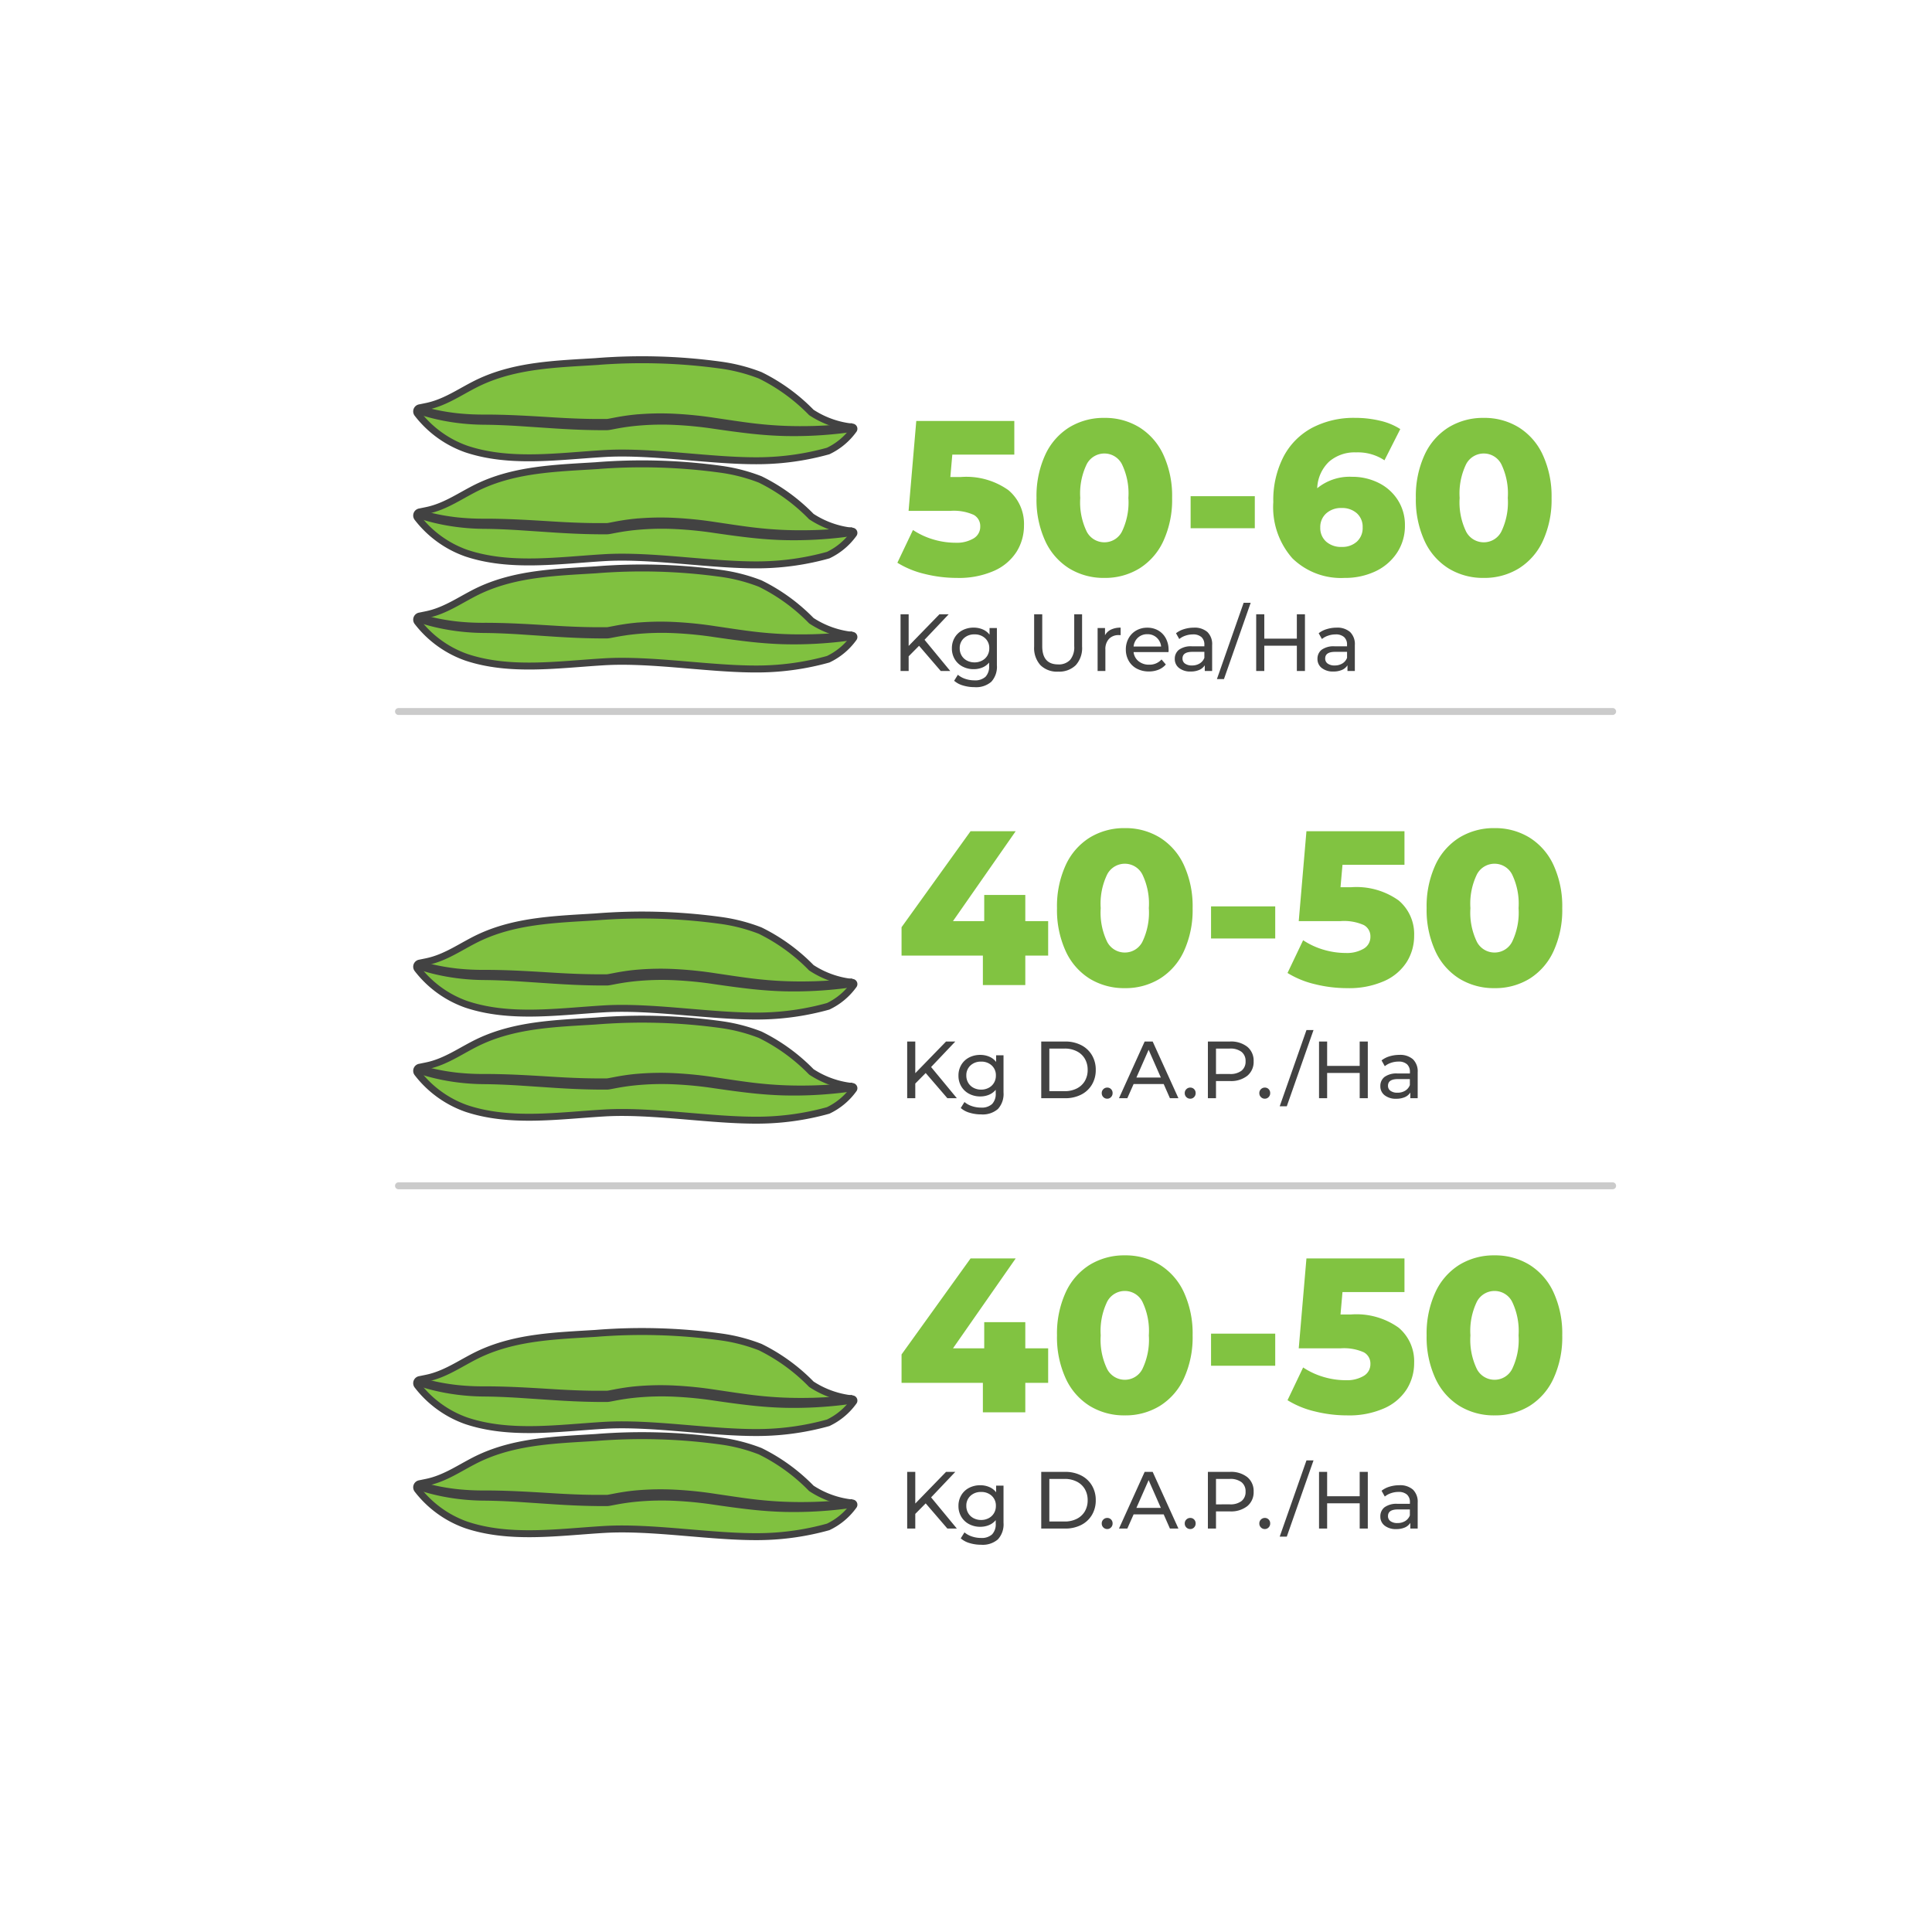 <svg xmlns="http://www.w3.org/2000/svg" xmlns:xlink="http://www.w3.org/1999/xlink" width="167" height="167" viewBox="0 0 167 167">
  <defs>
    <filter id="Path_11019" x="0" y="0" width="167" height="167" filterUnits="userSpaceOnUse">
      <feOffset dy="3" input="SourceAlpha"/>
      <feGaussianBlur stdDeviation="3" result="blur"/>
      <feFlood flood-opacity="0.161"/>
      <feComposite operator="in" in2="blur"/>
      <feComposite in="SourceGraphic"/>
    </filter>
  </defs>
  <g id="Group_2901" data-name="Group 2901" transform="translate(-1142 -4759)">
    <g transform="matrix(1, 0, 0, 1, 1142, 4759)" filter="url(#Path_11019)">
      <path id="Path_11019-2" data-name="Path 11019" d="M74.5,0A74.5,74.5,0,1,1,0,74.5,74.5,74.5,0,0,1,74.5,0Z" transform="translate(9 6)" fill="#fff"/>
    </g>
    <path id="Path_11020" data-name="Path 11020" d="M-17.973-2.177l-.9.91V0h-.7V-4.9h.7v2.737l2.66-2.737h.8L-17.5-2.695-15.278,0H-16.1Zm6.727-1.533V-.5A1.916,1.916,0,0,1-11.729.934a2,2,0,0,1-1.442.465,3.449,3.449,0,0,1-1-.143,1.982,1.982,0,0,1-.77-.41l.322-.518a1.9,1.9,0,0,0,.641.354,2.433,2.433,0,0,0,.787.129A1.321,1.321,0,0,0-12.229.5a1.267,1.267,0,0,0,.311-.938V-.728A1.487,1.487,0,0,1-12.5-.3a1.947,1.947,0,0,1-.753.144,2.028,2.028,0,0,1-.962-.228,1.692,1.692,0,0,1-.676-.637,1.785,1.785,0,0,1-.245-.934,1.785,1.785,0,0,1,.245-.934,1.668,1.668,0,0,1,.676-.634,2.054,2.054,0,0,1,.962-.224,1.966,1.966,0,0,1,.781.154,1.449,1.449,0,0,1,.591.455V-3.71ZM-13.178-.742A1.376,1.376,0,0,0-12.523-.9a1.139,1.139,0,0,0,.455-.431,1.2,1.2,0,0,0,.164-.627,1.135,1.135,0,0,0-.357-.871,1.292,1.292,0,0,0-.917-.333,1.3,1.3,0,0,0-.924.333,1.135,1.135,0,0,0-.357.871,1.2,1.2,0,0,0,.165.627,1.139,1.139,0,0,0,.455.431A1.391,1.391,0,0,0-13.178-.742Zm7.224.8A2.033,2.033,0,0,1-7.48-.5a2.213,2.213,0,0,1-.546-1.61V-4.9h.7v2.758q0,1.575,1.379,1.575A1.328,1.328,0,0,0-4.918-.956a1.706,1.706,0,0,0,.357-1.186V-4.9h.679v2.786A2.21,2.21,0,0,1-4.428-.5,2.04,2.04,0,0,1-5.954.056ZM-1.9-3.087a1.147,1.147,0,0,1,.518-.49A1.88,1.88,0,0,1-.55-3.745v.651A1.312,1.312,0,0,0-.7-3.1a1.131,1.131,0,0,0-.857.326,1.289,1.289,0,0,0-.311.927V0h-.672V-3.71H-1.9Zm5.5,1.253a1.926,1.926,0,0,1-.014.2H.57A1.165,1.165,0,0,0,1-.844a1.4,1.4,0,0,0,.914.3A1.376,1.376,0,0,0,2.985-.994l.371.434a1.625,1.625,0,0,1-.627.448,2.181,2.181,0,0,1-.836.154A2.191,2.191,0,0,1,.85-.2a1.722,1.722,0,0,1-.7-.676A1.937,1.937,0,0,1-.1-1.855,1.967,1.967,0,0,1,.14-2.828,1.73,1.73,0,0,1,.8-3.5a1.894,1.894,0,0,1,.955-.241,1.856,1.856,0,0,1,.949.241,1.7,1.7,0,0,1,.651.676A2.058,2.058,0,0,1,3.594-1.834ZM1.76-3.178a1.161,1.161,0,0,0-.808.294,1.185,1.185,0,0,0-.382.77H2.95a1.193,1.193,0,0,0-.382-.767A1.153,1.153,0,0,0,1.76-3.178Zm4.011-.567a1.678,1.678,0,0,1,1.18.378A1.459,1.459,0,0,1,7.36-2.24V0H6.723V-.49a1.062,1.062,0,0,1-.479.4,1.83,1.83,0,0,1-.738.137,1.546,1.546,0,0,1-1-.3.966.966,0,0,1-.375-.791.974.974,0,0,1,.357-.787,1.759,1.759,0,0,1,1.134-.3H6.688v-.133a.857.857,0,0,0-.252-.665,1.063,1.063,0,0,0-.742-.231,1.964,1.964,0,0,0-.644.109,1.659,1.659,0,0,0-.532.29l-.28-.5a2.032,2.032,0,0,1,.686-.353A2.87,2.87,0,0,1,5.771-3.745ZM5.617-.476a1.248,1.248,0,0,0,.665-.172.981.981,0,0,0,.406-.487v-.518H5.652q-.854,0-.854.574a.519.519,0,0,0,.217.441A.992.992,0,0,0,5.617-.476Zm4.466-5.418h.609L8.382.7H7.773Zm5.3.994V0h-.7V-2.184H11.868V0h-.7V-4.9h.7v2.107h2.814V-4.9Zm2.723,1.155a1.678,1.678,0,0,1,1.179.378,1.459,1.459,0,0,1,.41,1.127V0h-.637V-.49a1.062,1.062,0,0,1-.479.4,1.83,1.83,0,0,1-.739.137,1.546,1.546,0,0,1-1-.3.966.966,0,0,1-.375-.791.974.974,0,0,1,.357-.787,1.759,1.759,0,0,1,1.134-.3h1.064v-.133a.857.857,0,0,0-.252-.665,1.063,1.063,0,0,0-.742-.231,1.964,1.964,0,0,0-.644.109,1.659,1.659,0,0,0-.532.29l-.28-.5a2.032,2.032,0,0,1,.686-.353A2.87,2.87,0,0,1,18.106-3.745ZM17.951-.476a1.248,1.248,0,0,0,.665-.172.981.981,0,0,0,.406-.487v-.518H17.986q-.854,0-.854.574a.519.519,0,0,0,.217.441A.992.992,0,0,0,17.951-.476Z" transform="translate(1239.416 4816.998)" fill="#424242"/>
    <path id="Path_11021" data-name="Path 11021" d="M-20.4-2.177l-.9.91V0H-22V-4.9h.7v2.737l2.66-2.737h.8l-2.093,2.205L-17.707,0h-.819Zm6.727-1.533V-.5A1.916,1.916,0,0,1-14.158.934,2,2,0,0,1-15.6,1.4a3.449,3.449,0,0,1-1-.143,1.982,1.982,0,0,1-.77-.41l.322-.518a1.9,1.9,0,0,0,.64.354,2.433,2.433,0,0,0,.788.129A1.321,1.321,0,0,0-14.658.5a1.267,1.267,0,0,0,.311-.938V-.728a1.487,1.487,0,0,1-.584.431,1.947,1.947,0,0,1-.753.144,2.028,2.028,0,0,1-.962-.228,1.692,1.692,0,0,1-.676-.637,1.785,1.785,0,0,1-.245-.934,1.785,1.785,0,0,1,.245-.934,1.668,1.668,0,0,1,.676-.634,2.054,2.054,0,0,1,.962-.224,1.966,1.966,0,0,1,.781.154,1.449,1.449,0,0,1,.591.455V-3.71ZM-15.607-.742A1.376,1.376,0,0,0-14.952-.9a1.139,1.139,0,0,0,.455-.431,1.2,1.2,0,0,0,.164-.627,1.135,1.135,0,0,0-.357-.871,1.292,1.292,0,0,0-.917-.333,1.3,1.3,0,0,0-.924.333,1.135,1.135,0,0,0-.357.871,1.2,1.2,0,0,0,.165.627,1.139,1.139,0,0,0,.455.431A1.391,1.391,0,0,0-15.607-.742ZM-10.413-4.9h2.065a2.985,2.985,0,0,1,1.379.308,2.263,2.263,0,0,1,.934.864A2.442,2.442,0,0,1-5.7-2.45a2.442,2.442,0,0,1-.333,1.278,2.263,2.263,0,0,1-.934.865A2.985,2.985,0,0,1-8.347,0h-2.065ZM-8.389-.609A2.267,2.267,0,0,0-7.343-.84a1.67,1.67,0,0,0,.7-.648A1.863,1.863,0,0,0-6.4-2.45a1.863,1.863,0,0,0-.245-.963,1.67,1.67,0,0,0-.7-.647,2.267,2.267,0,0,0-1.046-.231H-9.712V-.609Zm3.682.651a.464.464,0,0,1-.336-.137.463.463,0,0,1-.14-.347.455.455,0,0,1,.14-.339.464.464,0,0,1,.336-.137.447.447,0,0,1,.329.133.464.464,0,0,1,.133.343.469.469,0,0,1-.137.347A.444.444,0,0,1-4.708.042ZM.172-1.225h-2.6L-2.971,0h-.721l2.219-4.9H-.78L1.446,0H.711Zm-.245-.56-1.057-2.4-1.057,2.4ZM2.468.042a.464.464,0,0,1-.336-.137.463.463,0,0,1-.14-.347.455.455,0,0,1,.14-.339.464.464,0,0,1,.336-.137A.447.447,0,0,1,2.8-.784a.464.464,0,0,1,.133.343.469.469,0,0,1-.137.347A.444.444,0,0,1,2.468.042ZM5.9-4.9a2.27,2.27,0,0,1,1.5.455,1.543,1.543,0,0,1,.546,1.253A1.543,1.543,0,0,1,7.4-1.939a2.27,2.27,0,0,1-1.5.455H4.693V0h-.7V-4.9ZM5.883-2.093A1.58,1.58,0,0,0,6.9-2.377a.989.989,0,0,0,.35-.815.989.989,0,0,0-.35-.815,1.58,1.58,0,0,0-1.015-.284H4.693v2.2ZM8.915.042a.464.464,0,0,1-.336-.137.463.463,0,0,1-.14-.347.455.455,0,0,1,.14-.339.464.464,0,0,1,.336-.137.447.447,0,0,1,.329.133.464.464,0,0,1,.133.343.469.469,0,0,1-.137.347A.444.444,0,0,1,8.915.042Zm3.6-5.936h.609L10.812.7H10.2Zm5.3.994V0h-.7V-2.184H14.3V0h-.7V-4.9h.7v2.107h2.814V-4.9Zm2.723,1.155a1.678,1.678,0,0,1,1.179.378,1.459,1.459,0,0,1,.41,1.127V0h-.637V-.49a1.062,1.062,0,0,1-.479.4,1.83,1.83,0,0,1-.739.137,1.546,1.546,0,0,1-1-.3A.966.966,0,0,1,18.9-1.05a.974.974,0,0,1,.357-.787,1.759,1.759,0,0,1,1.134-.3h1.064v-.133a.857.857,0,0,0-.252-.665,1.063,1.063,0,0,0-.742-.231,1.964,1.964,0,0,0-.644.109,1.659,1.659,0,0,0-.532.29l-.28-.5a2.032,2.032,0,0,1,.686-.353A2.87,2.87,0,0,1,20.535-3.745ZM20.38-.476a1.248,1.248,0,0,0,.665-.172.981.981,0,0,0,.406-.487v-.518H20.415q-.854,0-.854.574a.519.519,0,0,0,.217.441A.992.992,0,0,0,20.38-.476Z" transform="translate(1242.416 4853.928)" fill="#424242"/>
    <path id="Path_11027" data-name="Path 11027" d="M-20.4-2.177l-.9.91V0H-22V-4.9h.7v2.737l2.66-2.737h.8l-2.093,2.205L-17.707,0h-.819Zm6.727-1.533V-.5A1.916,1.916,0,0,1-14.158.934,2,2,0,0,1-15.6,1.4a3.449,3.449,0,0,1-1-.143,1.982,1.982,0,0,1-.77-.41l.322-.518a1.9,1.9,0,0,0,.64.354,2.433,2.433,0,0,0,.788.129A1.321,1.321,0,0,0-14.658.5a1.267,1.267,0,0,0,.311-.938V-.728a1.487,1.487,0,0,1-.584.431,1.947,1.947,0,0,1-.753.144,2.028,2.028,0,0,1-.962-.228,1.692,1.692,0,0,1-.676-.637,1.785,1.785,0,0,1-.245-.934,1.785,1.785,0,0,1,.245-.934,1.668,1.668,0,0,1,.676-.634,2.054,2.054,0,0,1,.962-.224,1.966,1.966,0,0,1,.781.154,1.449,1.449,0,0,1,.591.455V-3.71ZM-15.607-.742A1.376,1.376,0,0,0-14.952-.9a1.139,1.139,0,0,0,.455-.431,1.2,1.2,0,0,0,.164-.627,1.135,1.135,0,0,0-.357-.871,1.292,1.292,0,0,0-.917-.333,1.3,1.3,0,0,0-.924.333,1.135,1.135,0,0,0-.357.871,1.2,1.2,0,0,0,.165.627,1.139,1.139,0,0,0,.455.431A1.391,1.391,0,0,0-15.607-.742ZM-10.413-4.9h2.065a2.985,2.985,0,0,1,1.379.308,2.263,2.263,0,0,1,.934.864A2.442,2.442,0,0,1-5.7-2.45a2.442,2.442,0,0,1-.333,1.278,2.263,2.263,0,0,1-.934.865A2.985,2.985,0,0,1-8.347,0h-2.065ZM-8.389-.609A2.267,2.267,0,0,0-7.343-.84a1.67,1.67,0,0,0,.7-.648A1.863,1.863,0,0,0-6.4-2.45a1.863,1.863,0,0,0-.245-.963,1.67,1.67,0,0,0-.7-.647,2.267,2.267,0,0,0-1.046-.231H-9.712V-.609Zm3.682.651a.464.464,0,0,1-.336-.137.463.463,0,0,1-.14-.347.455.455,0,0,1,.14-.339.464.464,0,0,1,.336-.137.447.447,0,0,1,.329.133.464.464,0,0,1,.133.343.469.469,0,0,1-.137.347A.444.444,0,0,1-4.708.042ZM.172-1.225h-2.6L-2.971,0h-.721l2.219-4.9H-.78L1.446,0H.711Zm-.245-.56-1.057-2.4-1.057,2.4ZM2.468.042a.464.464,0,0,1-.336-.137.463.463,0,0,1-.14-.347.455.455,0,0,1,.14-.339.464.464,0,0,1,.336-.137A.447.447,0,0,1,2.8-.784a.464.464,0,0,1,.133.343.469.469,0,0,1-.137.347A.444.444,0,0,1,2.468.042ZM5.9-4.9a2.27,2.27,0,0,1,1.5.455,1.543,1.543,0,0,1,.546,1.253A1.543,1.543,0,0,1,7.4-1.939a2.27,2.27,0,0,1-1.5.455H4.693V0h-.7V-4.9ZM5.883-2.093A1.58,1.58,0,0,0,6.9-2.377a.989.989,0,0,0,.35-.815.989.989,0,0,0-.35-.815,1.58,1.58,0,0,0-1.015-.284H4.693v2.2ZM8.915.042a.464.464,0,0,1-.336-.137.463.463,0,0,1-.14-.347.455.455,0,0,1,.14-.339.464.464,0,0,1,.336-.137.447.447,0,0,1,.329.133.464.464,0,0,1,.133.343.469.469,0,0,1-.137.347A.444.444,0,0,1,8.915.042Zm3.6-5.936h.609L10.812.7H10.2Zm5.3.994V0h-.7V-2.184H14.3V0h-.7V-4.9h.7v2.107h2.814V-4.9Zm2.723,1.155a1.678,1.678,0,0,1,1.179.378,1.459,1.459,0,0,1,.41,1.127V0h-.637V-.49a1.062,1.062,0,0,1-.479.4,1.83,1.83,0,0,1-.739.137,1.546,1.546,0,0,1-1-.3A.966.966,0,0,1,18.9-1.05a.974.974,0,0,1,.357-.787,1.759,1.759,0,0,1,1.134-.3h1.064v-.133a.857.857,0,0,0-.252-.665,1.063,1.063,0,0,0-.742-.231,1.964,1.964,0,0,0-.644.109,1.659,1.659,0,0,0-.532.29l-.28-.5a2.032,2.032,0,0,1,.686-.353A2.87,2.87,0,0,1,20.535-3.745ZM20.38-.476a1.248,1.248,0,0,0,.665-.172.981.981,0,0,0,.406-.487v-.518H20.415q-.854,0-.854.574a.519.519,0,0,0,.217.441A.992.992,0,0,0,20.38-.476Z" transform="translate(1242.416 4891.127)" fill="#424242"/>
    <path id="Path_11022" data-name="Path 11022" d="M5.624-8.455a6.276,6.276,0,0,1,4.132,1.14,3.791,3.791,0,0,1,1.34,3.04A4.253,4.253,0,0,1,10.459-2,4.413,4.413,0,0,1,8.522-.352,7.489,7.489,0,0,1,5.3.266,11.51,11.51,0,0,1,2.517-.076,7.975,7.975,0,0,1,.152-1.045L1.5-3.876a6.466,6.466,0,0,0,1.757.817,6.742,6.742,0,0,0,1.929.285,2.844,2.844,0,0,0,1.548-.371A1.165,1.165,0,0,0,7.315-4.18a1.1,1.1,0,0,0-.57-1.007,4.214,4.214,0,0,0-2.014-.342H1.121L1.786-13.3H10.26v2.907H4.9L4.731-8.455ZM18.05.266a5.689,5.689,0,0,1-3.04-.817,5.5,5.5,0,0,1-2.081-2.384,8.525,8.525,0,0,1-.75-3.715,8.525,8.525,0,0,1,.75-3.714,5.5,5.5,0,0,1,2.081-2.385,5.689,5.689,0,0,1,3.04-.817,5.654,5.654,0,0,1,3.021.817,5.5,5.5,0,0,1,2.081,2.385A8.525,8.525,0,0,1,23.9-6.65a8.525,8.525,0,0,1-.75,3.715A5.5,5.5,0,0,1,21.071-.551,5.654,5.654,0,0,1,18.05.266Zm0-3.078a1.7,1.7,0,0,0,1.511-.921,5.806,5.806,0,0,0,.56-2.917,5.806,5.806,0,0,0-.56-2.916,1.7,1.7,0,0,0-1.511-.922,1.717,1.717,0,0,0-1.529.922A5.806,5.806,0,0,0,15.96-6.65a5.806,5.806,0,0,0,.561,2.917A1.717,1.717,0,0,0,18.05-2.812ZM25.5-6.8h5.548v2.774H25.5ZM39.444-8.474a5.068,5.068,0,0,1,2.3.523A4.137,4.137,0,0,1,43.406-6.47a3.966,3.966,0,0,1,.618,2.194,4.185,4.185,0,0,1-.694,2.385,4.547,4.547,0,0,1-1.881,1.6A6.133,6.133,0,0,1,38.8.266a6.008,6.008,0,0,1-4.5-1.691,6.674,6.674,0,0,1-1.653-4.864,8.176,8.176,0,0,1,.883-3.924,5.97,5.97,0,0,1,2.479-2.5,7.728,7.728,0,0,1,3.7-.855,9.228,9.228,0,0,1,2.166.247,5.5,5.5,0,0,1,1.748.722L42.256-9.9a4.149,4.149,0,0,0-2.451-.684,3.375,3.375,0,0,0-2.337.8,3.342,3.342,0,0,0-1.026,2.3A4.421,4.421,0,0,1,39.444-8.474ZM38.57-2.413a1.864,1.864,0,0,0,1.3-.456,1.583,1.583,0,0,0,.5-1.235,1.561,1.561,0,0,0-.5-1.216,1.892,1.892,0,0,0-1.32-.456,1.9,1.9,0,0,0-1.33.465,1.576,1.576,0,0,0-.513,1.226,1.568,1.568,0,0,0,.5,1.207A1.923,1.923,0,0,0,38.57-2.413ZM50.844.266A5.689,5.689,0,0,1,47.8-.551a5.5,5.5,0,0,1-2.081-2.384,8.525,8.525,0,0,1-.75-3.715,8.525,8.525,0,0,1,.75-3.714A5.5,5.5,0,0,1,47.8-12.749a5.689,5.689,0,0,1,3.04-.817,5.654,5.654,0,0,1,3.021.817,5.5,5.5,0,0,1,2.081,2.385A8.525,8.525,0,0,1,56.7-6.65a8.525,8.525,0,0,1-.75,3.715A5.5,5.5,0,0,1,53.865-.551,5.654,5.654,0,0,1,50.844.266Zm0-3.078a1.7,1.7,0,0,0,1.511-.921,5.806,5.806,0,0,0,.561-2.917,5.806,5.806,0,0,0-.561-2.916,1.7,1.7,0,0,0-1.511-.922,1.717,1.717,0,0,0-1.529.922,5.806,5.806,0,0,0-.561,2.916,5.806,5.806,0,0,0,.561,2.917A1.717,1.717,0,0,0,50.844-2.812Z" transform="translate(1219.416 4808.688)" fill="#81c341"/>
    <path id="Path_11023" data-name="Path 11023" d="M13.186-2.546H11.21V0H7.543V-2.546H.513V-5l5.966-8.3h3.9L4.959-5.529h2.7V-7.79H11.21v2.261h1.976ZM19.817.266a5.689,5.689,0,0,1-3.04-.817A5.5,5.5,0,0,1,14.7-2.935a8.525,8.525,0,0,1-.75-3.715,8.525,8.525,0,0,1,.75-3.714,5.5,5.5,0,0,1,2.081-2.385,5.689,5.689,0,0,1,3.04-.817,5.654,5.654,0,0,1,3.021.817,5.5,5.5,0,0,1,2.081,2.385,8.525,8.525,0,0,1,.75,3.714,8.525,8.525,0,0,1-.75,3.715A5.5,5.5,0,0,1,22.838-.551,5.654,5.654,0,0,1,19.817.266Zm0-3.078a1.7,1.7,0,0,0,1.51-.921,5.806,5.806,0,0,0,.561-2.917,5.806,5.806,0,0,0-.561-2.916,1.7,1.7,0,0,0-1.51-.922,1.717,1.717,0,0,0-1.529.922,5.806,5.806,0,0,0-.56,2.916,5.806,5.806,0,0,0,.56,2.917A1.717,1.717,0,0,0,19.817-2.812ZM27.265-6.8h5.548v2.774H27.265ZM39.349-8.455a6.276,6.276,0,0,1,4.132,1.14,3.791,3.791,0,0,1,1.34,3.04A4.253,4.253,0,0,1,44.184-2,4.413,4.413,0,0,1,42.246-.352a7.489,7.489,0,0,1-3.221.618,11.51,11.51,0,0,1-2.783-.342,7.975,7.975,0,0,1-2.366-.969l1.349-2.831a6.466,6.466,0,0,0,1.757.817,6.742,6.742,0,0,0,1.929.285,2.844,2.844,0,0,0,1.549-.371A1.165,1.165,0,0,0,41.04-4.18a1.1,1.1,0,0,0-.57-1.007,4.214,4.214,0,0,0-2.014-.342h-3.61l.665-7.771h8.474v2.907H38.627l-.171,1.938ZM51.775.266a5.689,5.689,0,0,1-3.04-.817,5.5,5.5,0,0,1-2.081-2.384A8.525,8.525,0,0,1,45.9-6.65a8.525,8.525,0,0,1,.75-3.714,5.5,5.5,0,0,1,2.081-2.385,5.689,5.689,0,0,1,3.04-.817,5.654,5.654,0,0,1,3.021.817,5.5,5.5,0,0,1,2.081,2.385,8.525,8.525,0,0,1,.75,3.714,8.525,8.525,0,0,1-.75,3.715A5.5,5.5,0,0,1,54.8-.551,5.654,5.654,0,0,1,51.775.266Zm0-3.078a1.7,1.7,0,0,0,1.511-.921,5.806,5.806,0,0,0,.561-2.917,5.806,5.806,0,0,0-.561-2.916,1.7,1.7,0,0,0-1.511-.922,1.717,1.717,0,0,0-1.529.922,5.806,5.806,0,0,0-.561,2.916,5.806,5.806,0,0,0,.561,2.917A1.717,1.717,0,0,0,51.775-2.812Z" transform="translate(1219.416 4844.148)" fill="#81c341"/>
    <path id="Path_11024" data-name="Path 11024" d="M13.186-2.546H11.21V0H7.543V-2.546H.513V-5l5.966-8.3h3.9L4.959-5.529h2.7V-7.79H11.21v2.261h1.976ZM19.817.266a5.689,5.689,0,0,1-3.04-.817A5.5,5.5,0,0,1,14.7-2.935a8.525,8.525,0,0,1-.75-3.715,8.525,8.525,0,0,1,.75-3.714,5.5,5.5,0,0,1,2.081-2.385,5.689,5.689,0,0,1,3.04-.817,5.654,5.654,0,0,1,3.021.817,5.5,5.5,0,0,1,2.081,2.385,8.525,8.525,0,0,1,.75,3.714,8.525,8.525,0,0,1-.75,3.715A5.5,5.5,0,0,1,22.838-.551,5.654,5.654,0,0,1,19.817.266Zm0-3.078a1.7,1.7,0,0,0,1.51-.921,5.806,5.806,0,0,0,.561-2.917,5.806,5.806,0,0,0-.561-2.916,1.7,1.7,0,0,0-1.51-.922,1.717,1.717,0,0,0-1.529.922,5.806,5.806,0,0,0-.56,2.916,5.806,5.806,0,0,0,.56,2.917A1.717,1.717,0,0,0,19.817-2.812ZM27.265-6.8h5.548v2.774H27.265ZM39.349-8.455a6.276,6.276,0,0,1,4.132,1.14,3.791,3.791,0,0,1,1.34,3.04A4.253,4.253,0,0,1,44.184-2,4.413,4.413,0,0,1,42.246-.352a7.489,7.489,0,0,1-3.221.618,11.51,11.51,0,0,1-2.783-.342,7.975,7.975,0,0,1-2.366-.969l1.349-2.831a6.466,6.466,0,0,0,1.757.817,6.742,6.742,0,0,0,1.929.285,2.844,2.844,0,0,0,1.549-.371A1.165,1.165,0,0,0,41.04-4.18a1.1,1.1,0,0,0-.57-1.007,4.214,4.214,0,0,0-2.014-.342h-3.61l.665-7.771h8.474v2.907H38.627l-.171,1.938ZM51.775.266a5.689,5.689,0,0,1-3.04-.817,5.5,5.5,0,0,1-2.081-2.384A8.525,8.525,0,0,1,45.9-6.65a8.525,8.525,0,0,1,.75-3.714,5.5,5.5,0,0,1,2.081-2.385,5.689,5.689,0,0,1,3.04-.817,5.654,5.654,0,0,1,3.021.817,5.5,5.5,0,0,1,2.081,2.385,8.525,8.525,0,0,1,.75,3.714,8.525,8.525,0,0,1-.75,3.715A5.5,5.5,0,0,1,54.8-.551,5.654,5.654,0,0,1,51.775.266Zm0-3.078a1.7,1.7,0,0,0,1.511-.921,5.806,5.806,0,0,0,.561-2.917,5.806,5.806,0,0,0-.561-2.916,1.7,1.7,0,0,0-1.511-.922,1.717,1.717,0,0,0-1.529.922,5.806,5.806,0,0,0-.561,2.916,5.806,5.806,0,0,0,.561,2.917A1.717,1.717,0,0,0,51.775-2.812Z" transform="translate(1219.416 4881.078)" fill="#81c341"/>
    <path id="Path_11025" data-name="Path 11025" d="M0,0H104.949" transform="translate(1176.445 4820.5)" fill="none" stroke="#424242" stroke-linecap="round" stroke-width="0.6" opacity="0.274"/>
    <path id="Path_11026" data-name="Path 11026" d="M0,0H104.949" transform="translate(1176.445 4861.5)" fill="none" stroke="#424242" stroke-linecap="round" stroke-width="0.6" opacity="0.274"/>
    <g id="Group_2553" data-name="Group 2553" transform="translate(1058.754 4396.098)">
      <g id="Group_1619" data-name="Group 1619" transform="translate(119.246 412.008)">
        <path id="Path_6498" data-name="Path 6498" d="M120.116,416.031c1.755-.36,3.1-1.424,4.7-2.152,3.121-1.419,6.509-1.509,9.924-1.721a49.925,49.925,0,0,1,10.773.3,14.973,14.973,0,0,1,3.444.886,16.068,16.068,0,0,1,4.42,3.209,7.945,7.945,0,0,0,3.541,1.265.148.148,0,0,1,.1.25,5.75,5.75,0,0,1-2.184,1.818,22.935,22.935,0,0,1-5.817.84c-4.237.065-9.325-.873-13.559-.619-3.994.239-8.14.864-11.9-.39a9.2,9.2,0,0,1-4.234-3.067.316.316,0,0,1,.21-.5Z" transform="translate(-119.246 -412.008)" fill="#80c140" stroke="#424242" stroke-miterlimit="10" stroke-width="0.6"/>
        <g id="Group_1618" data-name="Group 1618" transform="translate(0.111 4.226)">
          <g id="Group_1615" data-name="Group 1615" transform="translate(0.002 0.146)">
            <g id="Group_1614" data-name="Group 1614">
              <path id="Path_6500" data-name="Path 6500" d="M156.962,418.881l-.421.059c-.274.036-.677.09-1.191.139a35.052,35.052,0,0,1-4.28.161c-.887-.023-1.848-.089-2.858-.2s-2.072-.257-3.168-.417a33.535,33.535,0,0,0-3.385-.338,23.472,23.472,0,0,0-3.5.085c-.584.058-1.164.145-1.74.255l-.435.082a1.929,1.929,0,0,1-.232.03c-.082,0-.149,0-.223,0-.293,0-.584,0-.877-.006-1.165-.016-2.309-.073-3.415-.144l-3.184-.212c-1.012-.061-1.969-.1-2.854-.109a19.221,19.221,0,0,1-2.416-.159,18.349,18.349,0,0,1-1.836-.333c-.5-.117-.893-.235-1.157-.316s-.4-.131-.4-.131.141.044.407.118.659.177,1.164.285a18.426,18.426,0,0,0,1.836.292,21.641,21.641,0,0,0,2.407.114c.886,0,1.848.024,2.862.071s2.083.114,3.187.181,2.246.118,3.405.128c.289,0,.581,0,.873,0,.071,0,.151,0,.215,0a1.792,1.792,0,0,0,.2-.028l.431-.082c.579-.113,1.167-.205,1.758-.265a23.7,23.7,0,0,1,3.536-.071,33.664,33.664,0,0,1,3.4.356c1.1.16,2.152.325,3.158.448s1.96.2,2.843.235,1.695.034,2.413.016,1.345-.055,1.859-.094.919-.078,1.194-.108Z" transform="translate(-119.384 -417.33)" fill="#80c140" stroke="#424242" stroke-miterlimit="10" stroke-width="0.6"/>
            </g>
          </g>
          <g id="Group_1617" data-name="Group 1617">
            <g id="Group_1616" data-name="Group 1616">
              <path id="Path_6501" data-name="Path 6501" d="M156.959,418.7l-.42.059c-.274.036-.678.089-1.192.139a35.041,35.041,0,0,1-4.28.161c-.887-.023-1.848-.089-2.858-.2s-2.072-.256-3.167-.416a33.567,33.567,0,0,0-3.385-.339,23.368,23.368,0,0,0-3.5.085c-.584.058-1.164.145-1.74.255l-.435.081a2.089,2.089,0,0,1-.232.03c-.082,0-.15,0-.224,0-.292,0-.584,0-.876-.006-1.166-.016-2.31-.074-3.416-.144l-3.184-.212c-1.012-.062-1.969-.1-2.854-.11a19.393,19.393,0,0,1-2.416-.158,18.607,18.607,0,0,1-1.836-.333c-.5-.118-.893-.235-1.157-.316s-.4-.131-.4-.131.141.044.407.119.66.177,1.164.285a18.436,18.436,0,0,0,1.836.292,21.45,21.45,0,0,0,2.407.113c.887,0,1.848.025,2.862.072s2.083.114,3.187.181,2.246.117,3.405.128c.289,0,.581,0,.874,0,.071,0,.15,0,.214,0a1.8,1.8,0,0,0,.2-.028l.431-.082c.579-.113,1.167-.205,1.758-.265a23.7,23.7,0,0,1,3.536-.071,33.965,33.965,0,0,1,3.4.355c1.1.161,2.151.325,3.157.449s1.96.2,2.843.235,1.695.034,2.413.016,1.345-.055,1.86-.094.918-.078,1.194-.108Z" transform="translate(-119.381 -417.152)" fill="#80c140" stroke="#424242" stroke-miterlimit="10" stroke-width="0.6"/>
            </g>
          </g>
        </g>
      </g>
      <g id="Group_2525" data-name="Group 2525" transform="translate(119.246 403.008)">
        <path id="Path_6498-2" data-name="Path 6498" d="M120.116,416.031c1.755-.36,3.1-1.424,4.7-2.152,3.121-1.419,6.509-1.509,9.924-1.721a49.925,49.925,0,0,1,10.773.3,14.973,14.973,0,0,1,3.444.886,16.068,16.068,0,0,1,4.42,3.209,7.945,7.945,0,0,0,3.541,1.265.148.148,0,0,1,.1.25,5.75,5.75,0,0,1-2.184,1.818,22.935,22.935,0,0,1-5.817.84c-4.237.065-9.325-.873-13.559-.619-3.994.239-8.14.864-11.9-.39a9.2,9.2,0,0,1-4.234-3.067.316.316,0,0,1,.21-.5Z" transform="translate(-119.246 -412.008)" fill="#80c140" stroke="#424242" stroke-miterlimit="10" stroke-width="0.6"/>
        <g id="Group_1618-2" data-name="Group 1618" transform="translate(0.111 4.226)">
          <g id="Group_1615-2" data-name="Group 1615" transform="translate(0.002 0.146)">
            <g id="Group_1614-2" data-name="Group 1614">
              <path id="Path_6500-2" data-name="Path 6500" d="M156.962,418.881l-.421.059c-.274.036-.677.09-1.191.139a35.052,35.052,0,0,1-4.28.161c-.887-.023-1.848-.089-2.858-.2s-2.072-.257-3.168-.417a33.535,33.535,0,0,0-3.385-.338,23.472,23.472,0,0,0-3.5.085c-.584.058-1.164.145-1.74.255l-.435.082a1.929,1.929,0,0,1-.232.03c-.082,0-.149,0-.223,0-.293,0-.584,0-.877-.006-1.165-.016-2.309-.073-3.415-.144l-3.184-.212c-1.012-.061-1.969-.1-2.854-.109a19.221,19.221,0,0,1-2.416-.159,18.349,18.349,0,0,1-1.836-.333c-.5-.117-.893-.235-1.157-.316s-.4-.131-.4-.131.141.044.407.118.659.177,1.164.285a18.426,18.426,0,0,0,1.836.292,21.641,21.641,0,0,0,2.407.114c.886,0,1.848.024,2.862.071s2.083.114,3.187.181,2.246.118,3.405.128c.289,0,.581,0,.873,0,.071,0,.151,0,.215,0a1.792,1.792,0,0,0,.2-.028l.431-.082c.579-.113,1.167-.205,1.758-.265a23.7,23.7,0,0,1,3.536-.071,33.664,33.664,0,0,1,3.4.356c1.1.16,2.152.325,3.158.448s1.96.2,2.843.235,1.695.034,2.413.016,1.345-.055,1.859-.094.919-.078,1.194-.108Z" transform="translate(-119.384 -417.33)" fill="#80c140" stroke="#424242" stroke-miterlimit="10" stroke-width="0.6"/>
            </g>
          </g>
          <g id="Group_1617-2" data-name="Group 1617">
            <g id="Group_1616-2" data-name="Group 1616">
              <path id="Path_6501-2" data-name="Path 6501" d="M156.959,418.7l-.42.059c-.274.036-.678.089-1.192.139a35.041,35.041,0,0,1-4.28.161c-.887-.023-1.848-.089-2.858-.2s-2.072-.256-3.167-.416a33.567,33.567,0,0,0-3.385-.339,23.368,23.368,0,0,0-3.5.085c-.584.058-1.164.145-1.74.255l-.435.081a2.089,2.089,0,0,1-.232.03c-.082,0-.15,0-.224,0-.292,0-.584,0-.876-.006-1.166-.016-2.31-.074-3.416-.144l-3.184-.212c-1.012-.062-1.969-.1-2.854-.11a19.393,19.393,0,0,1-2.416-.158,18.607,18.607,0,0,1-1.836-.333c-.5-.118-.893-.235-1.157-.316s-.4-.131-.4-.131.141.044.407.119.66.177,1.164.285a18.436,18.436,0,0,0,1.836.292,21.45,21.45,0,0,0,2.407.113c.887,0,1.848.025,2.862.072s2.083.114,3.187.181,2.246.117,3.405.128c.289,0,.581,0,.874,0,.071,0,.15,0,.214,0a1.8,1.8,0,0,0,.2-.028l.431-.082c.579-.113,1.167-.205,1.758-.265a23.7,23.7,0,0,1,3.536-.071,33.965,33.965,0,0,1,3.4.355c1.1.161,2.151.325,3.157.449s1.96.2,2.843.235,1.695.034,2.413.016,1.345-.055,1.86-.094.918-.078,1.194-.108Z" transform="translate(-119.381 -417.152)" fill="#80c140" stroke="#424242" stroke-miterlimit="10" stroke-width="0.6"/>
            </g>
          </g>
        </g>
      </g>
      <g id="Group_2556" data-name="Group 2556" transform="translate(119.246 394.008)">
        <path id="Path_6498-3" data-name="Path 6498" d="M120.116,416.031c1.755-.36,3.1-1.424,4.7-2.152,3.121-1.419,6.509-1.509,9.924-1.721a49.925,49.925,0,0,1,10.773.3,14.973,14.973,0,0,1,3.444.886,16.068,16.068,0,0,1,4.42,3.209,7.945,7.945,0,0,0,3.541,1.265.148.148,0,0,1,.1.25,5.75,5.75,0,0,1-2.184,1.818,22.935,22.935,0,0,1-5.817.84c-4.237.065-9.325-.873-13.559-.619-3.994.239-8.14.864-11.9-.39a9.2,9.2,0,0,1-4.234-3.067.316.316,0,0,1,.21-.5Z" transform="translate(-119.246 -412.008)" fill="#80c140" stroke="#424242" stroke-miterlimit="10" stroke-width="0.6"/>
        <g id="Group_1618-3" data-name="Group 1618" transform="translate(0.111 4.226)">
          <g id="Group_1615-3" data-name="Group 1615" transform="translate(0.002 0.146)">
            <g id="Group_1614-3" data-name="Group 1614">
              <path id="Path_6500-3" data-name="Path 6500" d="M156.962,418.881l-.421.059c-.274.036-.677.09-1.191.139a35.052,35.052,0,0,1-4.28.161c-.887-.023-1.848-.089-2.858-.2s-2.072-.257-3.168-.417a33.535,33.535,0,0,0-3.385-.338,23.472,23.472,0,0,0-3.5.085c-.584.058-1.164.145-1.74.255l-.435.082a1.929,1.929,0,0,1-.232.03c-.082,0-.149,0-.223,0-.293,0-.584,0-.877-.006-1.165-.016-2.309-.073-3.415-.144l-3.184-.212c-1.012-.061-1.969-.1-2.854-.109a19.221,19.221,0,0,1-2.416-.159,18.349,18.349,0,0,1-1.836-.333c-.5-.117-.893-.235-1.157-.316s-.4-.131-.4-.131.141.044.407.118.659.177,1.164.285a18.426,18.426,0,0,0,1.836.292,21.641,21.641,0,0,0,2.407.114c.886,0,1.848.024,2.862.071s2.083.114,3.187.181,2.246.118,3.405.128c.289,0,.581,0,.873,0,.071,0,.151,0,.215,0a1.792,1.792,0,0,0,.2-.028l.431-.082c.579-.113,1.167-.205,1.758-.265a23.7,23.7,0,0,1,3.536-.071,33.664,33.664,0,0,1,3.4.356c1.1.16,2.152.325,3.158.448s1.96.2,2.843.235,1.695.034,2.413.016,1.345-.055,1.859-.094.919-.078,1.194-.108Z" transform="translate(-119.384 -417.33)" fill="#80c140" stroke="#424242" stroke-miterlimit="10" stroke-width="0.6"/>
            </g>
          </g>
          <g id="Group_1617-3" data-name="Group 1617">
            <g id="Group_1616-3" data-name="Group 1616">
              <path id="Path_6501-3" data-name="Path 6501" d="M156.959,418.7l-.42.059c-.274.036-.678.089-1.192.139a35.041,35.041,0,0,1-4.28.161c-.887-.023-1.848-.089-2.858-.2s-2.072-.256-3.167-.416a33.567,33.567,0,0,0-3.385-.339,23.368,23.368,0,0,0-3.5.085c-.584.058-1.164.145-1.74.255l-.435.081a2.089,2.089,0,0,1-.232.03c-.082,0-.15,0-.224,0-.292,0-.584,0-.876-.006-1.166-.016-2.31-.074-3.416-.144l-3.184-.212c-1.012-.062-1.969-.1-2.854-.11a19.393,19.393,0,0,1-2.416-.158,18.607,18.607,0,0,1-1.836-.333c-.5-.118-.893-.235-1.157-.316s-.4-.131-.4-.131.141.044.407.119.66.177,1.164.285a18.436,18.436,0,0,0,1.836.292,21.45,21.45,0,0,0,2.407.113c.887,0,1.848.025,2.862.072s2.083.114,3.187.181,2.246.117,3.405.128c.289,0,.581,0,.874,0,.071,0,.15,0,.214,0a1.8,1.8,0,0,0,.2-.028l.431-.082c.579-.113,1.167-.205,1.758-.265a23.7,23.7,0,0,1,3.536-.071,33.965,33.965,0,0,1,3.4.355c1.1.161,2.151.325,3.157.449s1.96.2,2.843.235,1.695.034,2.413.016,1.345-.055,1.86-.094.918-.078,1.194-.108Z" transform="translate(-119.381 -417.152)" fill="#80c140" stroke="#424242" stroke-miterlimit="10" stroke-width="0.6"/>
            </g>
          </g>
        </g>
      </g>
    </g>
    <g id="Group_2554" data-name="Group 2554" transform="translate(1058.754 4435.098)">
      <g id="Group_1619-2" data-name="Group 1619" transform="translate(119.246 412.008)">
        <path id="Path_6498-4" data-name="Path 6498" d="M120.116,416.031c1.755-.36,3.1-1.424,4.7-2.152,3.121-1.419,6.509-1.509,9.924-1.721a49.925,49.925,0,0,1,10.773.3,14.973,14.973,0,0,1,3.444.886,16.068,16.068,0,0,1,4.42,3.209,7.945,7.945,0,0,0,3.541,1.265.148.148,0,0,1,.1.25,5.75,5.75,0,0,1-2.184,1.818,22.935,22.935,0,0,1-5.817.84c-4.237.065-9.325-.873-13.559-.619-3.994.239-8.14.864-11.9-.39a9.2,9.2,0,0,1-4.234-3.067.316.316,0,0,1,.21-.5Z" transform="translate(-119.246 -412.008)" fill="#80c140" stroke="#424242" stroke-miterlimit="10" stroke-width="0.6"/>
        <g id="Group_1618-4" data-name="Group 1618" transform="translate(0.111 4.226)">
          <g id="Group_1615-4" data-name="Group 1615" transform="translate(0.002 0.146)">
            <g id="Group_1614-4" data-name="Group 1614">
              <path id="Path_6500-4" data-name="Path 6500" d="M156.962,418.881l-.421.059c-.274.036-.677.09-1.191.139a35.052,35.052,0,0,1-4.28.161c-.887-.023-1.848-.089-2.858-.2s-2.072-.257-3.168-.417a33.535,33.535,0,0,0-3.385-.338,23.472,23.472,0,0,0-3.5.085c-.584.058-1.164.145-1.74.255l-.435.082a1.929,1.929,0,0,1-.232.03c-.082,0-.149,0-.223,0-.293,0-.584,0-.877-.006-1.165-.016-2.309-.073-3.415-.144l-3.184-.212c-1.012-.061-1.969-.1-2.854-.109a19.221,19.221,0,0,1-2.416-.159,18.349,18.349,0,0,1-1.836-.333c-.5-.117-.893-.235-1.157-.316s-.4-.131-.4-.131.141.044.407.118.659.177,1.164.285a18.426,18.426,0,0,0,1.836.292,21.641,21.641,0,0,0,2.407.114c.886,0,1.848.024,2.862.071s2.083.114,3.187.181,2.246.118,3.405.128c.289,0,.581,0,.873,0,.071,0,.151,0,.215,0a1.792,1.792,0,0,0,.2-.028l.431-.082c.579-.113,1.167-.205,1.758-.265a23.7,23.7,0,0,1,3.536-.071,33.664,33.664,0,0,1,3.4.356c1.1.16,2.152.325,3.158.448s1.96.2,2.843.235,1.695.034,2.413.016,1.345-.055,1.859-.094.919-.078,1.194-.108Z" transform="translate(-119.384 -417.33)" fill="#80c140" stroke="#424242" stroke-miterlimit="10" stroke-width="0.6"/>
            </g>
          </g>
          <g id="Group_1617-4" data-name="Group 1617">
            <g id="Group_1616-4" data-name="Group 1616">
              <path id="Path_6501-4" data-name="Path 6501" d="M156.959,418.7l-.42.059c-.274.036-.678.089-1.192.139a35.041,35.041,0,0,1-4.28.161c-.887-.023-1.848-.089-2.858-.2s-2.072-.256-3.167-.416a33.567,33.567,0,0,0-3.385-.339,23.368,23.368,0,0,0-3.5.085c-.584.058-1.164.145-1.74.255l-.435.081a2.089,2.089,0,0,1-.232.03c-.082,0-.15,0-.224,0-.292,0-.584,0-.876-.006-1.166-.016-2.31-.074-3.416-.144l-3.184-.212c-1.012-.062-1.969-.1-2.854-.11a19.393,19.393,0,0,1-2.416-.158,18.607,18.607,0,0,1-1.836-.333c-.5-.118-.893-.235-1.157-.316s-.4-.131-.4-.131.141.044.407.119.66.177,1.164.285a18.436,18.436,0,0,0,1.836.292,21.45,21.45,0,0,0,2.407.113c.887,0,1.848.025,2.862.072s2.083.114,3.187.181,2.246.117,3.405.128c.289,0,.581,0,.874,0,.071,0,.15,0,.214,0a1.8,1.8,0,0,0,.2-.028l.431-.082c.579-.113,1.167-.205,1.758-.265a23.7,23.7,0,0,1,3.536-.071,33.965,33.965,0,0,1,3.4.355c1.1.161,2.151.325,3.157.449s1.96.2,2.843.235,1.695.034,2.413.016,1.345-.055,1.86-.094.918-.078,1.194-.108Z" transform="translate(-119.381 -417.152)" fill="#80c140" stroke="#424242" stroke-miterlimit="10" stroke-width="0.6"/>
            </g>
          </g>
        </g>
      </g>
      <g id="Group_2525-2" data-name="Group 2525" transform="translate(119.246 403.008)">
        <path id="Path_6498-5" data-name="Path 6498" d="M120.116,416.031c1.755-.36,3.1-1.424,4.7-2.152,3.121-1.419,6.509-1.509,9.924-1.721a49.925,49.925,0,0,1,10.773.3,14.973,14.973,0,0,1,3.444.886,16.068,16.068,0,0,1,4.42,3.209,7.945,7.945,0,0,0,3.541,1.265.148.148,0,0,1,.1.25,5.75,5.75,0,0,1-2.184,1.818,22.935,22.935,0,0,1-5.817.84c-4.237.065-9.325-.873-13.559-.619-3.994.239-8.14.864-11.9-.39a9.2,9.2,0,0,1-4.234-3.067.316.316,0,0,1,.21-.5Z" transform="translate(-119.246 -412.008)" fill="#80c140" stroke="#424242" stroke-miterlimit="10" stroke-width="0.6"/>
        <g id="Group_1618-5" data-name="Group 1618" transform="translate(0.111 4.226)">
          <g id="Group_1615-5" data-name="Group 1615" transform="translate(0.002 0.146)">
            <g id="Group_1614-5" data-name="Group 1614">
              <path id="Path_6500-5" data-name="Path 6500" d="M156.962,418.881l-.421.059c-.274.036-.677.09-1.191.139a35.052,35.052,0,0,1-4.28.161c-.887-.023-1.848-.089-2.858-.2s-2.072-.257-3.168-.417a33.535,33.535,0,0,0-3.385-.338,23.472,23.472,0,0,0-3.5.085c-.584.058-1.164.145-1.74.255l-.435.082a1.929,1.929,0,0,1-.232.03c-.082,0-.149,0-.223,0-.293,0-.584,0-.877-.006-1.165-.016-2.309-.073-3.415-.144l-3.184-.212c-1.012-.061-1.969-.1-2.854-.109a19.221,19.221,0,0,1-2.416-.159,18.349,18.349,0,0,1-1.836-.333c-.5-.117-.893-.235-1.157-.316s-.4-.131-.4-.131.141.044.407.118.659.177,1.164.285a18.426,18.426,0,0,0,1.836.292,21.641,21.641,0,0,0,2.407.114c.886,0,1.848.024,2.862.071s2.083.114,3.187.181,2.246.118,3.405.128c.289,0,.581,0,.873,0,.071,0,.151,0,.215,0a1.792,1.792,0,0,0,.2-.028l.431-.082c.579-.113,1.167-.205,1.758-.265a23.7,23.7,0,0,1,3.536-.071,33.664,33.664,0,0,1,3.4.356c1.1.16,2.152.325,3.158.448s1.96.2,2.843.235,1.695.034,2.413.016,1.345-.055,1.859-.094.919-.078,1.194-.108Z" transform="translate(-119.384 -417.33)" fill="#80c140" stroke="#424242" stroke-miterlimit="10" stroke-width="0.6"/>
            </g>
          </g>
          <g id="Group_1617-5" data-name="Group 1617">
            <g id="Group_1616-5" data-name="Group 1616">
              <path id="Path_6501-5" data-name="Path 6501" d="M156.959,418.7l-.42.059c-.274.036-.678.089-1.192.139a35.041,35.041,0,0,1-4.28.161c-.887-.023-1.848-.089-2.858-.2s-2.072-.256-3.167-.416a33.567,33.567,0,0,0-3.385-.339,23.368,23.368,0,0,0-3.5.085c-.584.058-1.164.145-1.74.255l-.435.081a2.089,2.089,0,0,1-.232.03c-.082,0-.15,0-.224,0-.292,0-.584,0-.876-.006-1.166-.016-2.31-.074-3.416-.144l-3.184-.212c-1.012-.062-1.969-.1-2.854-.11a19.393,19.393,0,0,1-2.416-.158,18.607,18.607,0,0,1-1.836-.333c-.5-.118-.893-.235-1.157-.316s-.4-.131-.4-.131.141.044.407.119.66.177,1.164.285a18.436,18.436,0,0,0,1.836.292,21.45,21.45,0,0,0,2.407.113c.887,0,1.848.025,2.862.072s2.083.114,3.187.181,2.246.117,3.405.128c.289,0,.581,0,.874,0,.071,0,.15,0,.214,0a1.8,1.8,0,0,0,.2-.028l.431-.082c.579-.113,1.167-.205,1.758-.265a23.7,23.7,0,0,1,3.536-.071,33.965,33.965,0,0,1,3.4.355c1.1.161,2.151.325,3.157.449s1.96.2,2.843.235,1.695.034,2.413.016,1.345-.055,1.86-.094.918-.078,1.194-.108Z" transform="translate(-119.381 -417.152)" fill="#80c140" stroke="#424242" stroke-miterlimit="10" stroke-width="0.6"/>
            </g>
          </g>
        </g>
      </g>
    </g>
    <g id="Group_2555" data-name="Group 2555" transform="translate(1058.754 4471.098)">
      <g id="Group_1619-3" data-name="Group 1619" transform="translate(119.246 412.008)">
        <path id="Path_6498-6" data-name="Path 6498" d="M120.116,416.031c1.755-.36,3.1-1.424,4.7-2.152,3.121-1.419,6.509-1.509,9.924-1.721a49.925,49.925,0,0,1,10.773.3,14.973,14.973,0,0,1,3.444.886,16.068,16.068,0,0,1,4.42,3.209,7.945,7.945,0,0,0,3.541,1.265.148.148,0,0,1,.1.25,5.75,5.75,0,0,1-2.184,1.818,22.935,22.935,0,0,1-5.817.84c-4.237.065-9.325-.873-13.559-.619-3.994.239-8.14.864-11.9-.39a9.2,9.2,0,0,1-4.234-3.067.316.316,0,0,1,.21-.5Z" transform="translate(-119.246 -412.008)" fill="#80c140" stroke="#424242" stroke-miterlimit="10" stroke-width="0.6"/>
        <g id="Group_1618-6" data-name="Group 1618" transform="translate(0.111 4.226)">
          <g id="Group_1615-6" data-name="Group 1615" transform="translate(0.002 0.146)">
            <g id="Group_1614-6" data-name="Group 1614">
              <path id="Path_6500-6" data-name="Path 6500" d="M156.962,418.881l-.421.059c-.274.036-.677.09-1.191.139a35.052,35.052,0,0,1-4.28.161c-.887-.023-1.848-.089-2.858-.2s-2.072-.257-3.168-.417a33.535,33.535,0,0,0-3.385-.338,23.472,23.472,0,0,0-3.5.085c-.584.058-1.164.145-1.74.255l-.435.082a1.929,1.929,0,0,1-.232.03c-.082,0-.149,0-.223,0-.293,0-.584,0-.877-.006-1.165-.016-2.309-.073-3.415-.144l-3.184-.212c-1.012-.061-1.969-.1-2.854-.109a19.221,19.221,0,0,1-2.416-.159,18.349,18.349,0,0,1-1.836-.333c-.5-.117-.893-.235-1.157-.316s-.4-.131-.4-.131.141.044.407.118.659.177,1.164.285a18.426,18.426,0,0,0,1.836.292,21.641,21.641,0,0,0,2.407.114c.886,0,1.848.024,2.862.071s2.083.114,3.187.181,2.246.118,3.405.128c.289,0,.581,0,.873,0,.071,0,.151,0,.215,0a1.792,1.792,0,0,0,.2-.028l.431-.082c.579-.113,1.167-.205,1.758-.265a23.7,23.7,0,0,1,3.536-.071,33.664,33.664,0,0,1,3.4.356c1.1.16,2.152.325,3.158.448s1.96.2,2.843.235,1.695.034,2.413.016,1.345-.055,1.859-.094.919-.078,1.194-.108Z" transform="translate(-119.384 -417.33)" fill="#80c140" stroke="#424242" stroke-miterlimit="10" stroke-width="0.6"/>
            </g>
          </g>
          <g id="Group_1617-6" data-name="Group 1617">
            <g id="Group_1616-6" data-name="Group 1616">
              <path id="Path_6501-6" data-name="Path 6501" d="M156.959,418.7l-.42.059c-.274.036-.678.089-1.192.139a35.041,35.041,0,0,1-4.28.161c-.887-.023-1.848-.089-2.858-.2s-2.072-.256-3.167-.416a33.567,33.567,0,0,0-3.385-.339,23.368,23.368,0,0,0-3.5.085c-.584.058-1.164.145-1.74.255l-.435.081a2.089,2.089,0,0,1-.232.03c-.082,0-.15,0-.224,0-.292,0-.584,0-.876-.006-1.166-.016-2.31-.074-3.416-.144l-3.184-.212c-1.012-.062-1.969-.1-2.854-.11a19.393,19.393,0,0,1-2.416-.158,18.607,18.607,0,0,1-1.836-.333c-.5-.118-.893-.235-1.157-.316s-.4-.131-.4-.131.141.044.407.119.66.177,1.164.285a18.436,18.436,0,0,0,1.836.292,21.45,21.45,0,0,0,2.407.113c.887,0,1.848.025,2.862.072s2.083.114,3.187.181,2.246.117,3.405.128c.289,0,.581,0,.874,0,.071,0,.15,0,.214,0a1.8,1.8,0,0,0,.2-.028l.431-.082c.579-.113,1.167-.205,1.758-.265a23.7,23.7,0,0,1,3.536-.071,33.965,33.965,0,0,1,3.4.355c1.1.161,2.151.325,3.157.449s1.96.2,2.843.235,1.695.034,2.413.016,1.345-.055,1.86-.094.918-.078,1.194-.108Z" transform="translate(-119.381 -417.152)" fill="#80c140" stroke="#424242" stroke-miterlimit="10" stroke-width="0.6"/>
            </g>
          </g>
        </g>
      </g>
      <g id="Group_2525-3" data-name="Group 2525" transform="translate(119.246 403.008)">
        <path id="Path_6498-7" data-name="Path 6498" d="M120.116,416.031c1.755-.36,3.1-1.424,4.7-2.152,3.121-1.419,6.509-1.509,9.924-1.721a49.925,49.925,0,0,1,10.773.3,14.973,14.973,0,0,1,3.444.886,16.068,16.068,0,0,1,4.42,3.209,7.945,7.945,0,0,0,3.541,1.265.148.148,0,0,1,.1.25,5.75,5.75,0,0,1-2.184,1.818,22.935,22.935,0,0,1-5.817.84c-4.237.065-9.325-.873-13.559-.619-3.994.239-8.14.864-11.9-.39a9.2,9.2,0,0,1-4.234-3.067.316.316,0,0,1,.21-.5Z" transform="translate(-119.246 -412.008)" fill="#80c140" stroke="#424242" stroke-miterlimit="10" stroke-width="0.6"/>
        <g id="Group_1618-7" data-name="Group 1618" transform="translate(0.111 4.226)">
          <g id="Group_1615-7" data-name="Group 1615" transform="translate(0.002 0.146)">
            <g id="Group_1614-7" data-name="Group 1614">
              <path id="Path_6500-7" data-name="Path 6500" d="M156.962,418.881l-.421.059c-.274.036-.677.09-1.191.139a35.052,35.052,0,0,1-4.28.161c-.887-.023-1.848-.089-2.858-.2s-2.072-.257-3.168-.417a33.535,33.535,0,0,0-3.385-.338,23.472,23.472,0,0,0-3.5.085c-.584.058-1.164.145-1.74.255l-.435.082a1.929,1.929,0,0,1-.232.03c-.082,0-.149,0-.223,0-.293,0-.584,0-.877-.006-1.165-.016-2.309-.073-3.415-.144l-3.184-.212c-1.012-.061-1.969-.1-2.854-.109a19.221,19.221,0,0,1-2.416-.159,18.349,18.349,0,0,1-1.836-.333c-.5-.117-.893-.235-1.157-.316s-.4-.131-.4-.131.141.044.407.118.659.177,1.164.285a18.426,18.426,0,0,0,1.836.292,21.641,21.641,0,0,0,2.407.114c.886,0,1.848.024,2.862.071s2.083.114,3.187.181,2.246.118,3.405.128c.289,0,.581,0,.873,0,.071,0,.151,0,.215,0a1.792,1.792,0,0,0,.2-.028l.431-.082c.579-.113,1.167-.205,1.758-.265a23.7,23.7,0,0,1,3.536-.071,33.664,33.664,0,0,1,3.4.356c1.1.16,2.152.325,3.158.448s1.96.2,2.843.235,1.695.034,2.413.016,1.345-.055,1.859-.094.919-.078,1.194-.108Z" transform="translate(-119.384 -417.33)" fill="#80c140" stroke="#424242" stroke-miterlimit="10" stroke-width="0.6"/>
            </g>
          </g>
          <g id="Group_1617-7" data-name="Group 1617">
            <g id="Group_1616-7" data-name="Group 1616">
              <path id="Path_6501-7" data-name="Path 6501" d="M156.959,418.7l-.42.059c-.274.036-.678.089-1.192.139a35.041,35.041,0,0,1-4.28.161c-.887-.023-1.848-.089-2.858-.2s-2.072-.256-3.167-.416a33.567,33.567,0,0,0-3.385-.339,23.368,23.368,0,0,0-3.5.085c-.584.058-1.164.145-1.74.255l-.435.081a2.089,2.089,0,0,1-.232.03c-.082,0-.15,0-.224,0-.292,0-.584,0-.876-.006-1.166-.016-2.31-.074-3.416-.144l-3.184-.212c-1.012-.062-1.969-.1-2.854-.11a19.393,19.393,0,0,1-2.416-.158,18.607,18.607,0,0,1-1.836-.333c-.5-.118-.893-.235-1.157-.316s-.4-.131-.4-.131.141.044.407.119.66.177,1.164.285a18.436,18.436,0,0,0,1.836.292,21.45,21.45,0,0,0,2.407.113c.887,0,1.848.025,2.862.072s2.083.114,3.187.181,2.246.117,3.405.128c.289,0,.581,0,.874,0,.071,0,.15,0,.214,0a1.8,1.8,0,0,0,.2-.028l.431-.082c.579-.113,1.167-.205,1.758-.265a23.7,23.7,0,0,1,3.536-.071,33.965,33.965,0,0,1,3.4.355c1.1.161,2.151.325,3.157.449s1.96.2,2.843.235,1.695.034,2.413.016,1.345-.055,1.86-.094.918-.078,1.194-.108Z" transform="translate(-119.381 -417.152)" fill="#80c140" stroke="#424242" stroke-miterlimit="10" stroke-width="0.6"/>
            </g>
          </g>
        </g>
      </g>
    </g>
  </g>
</svg>
